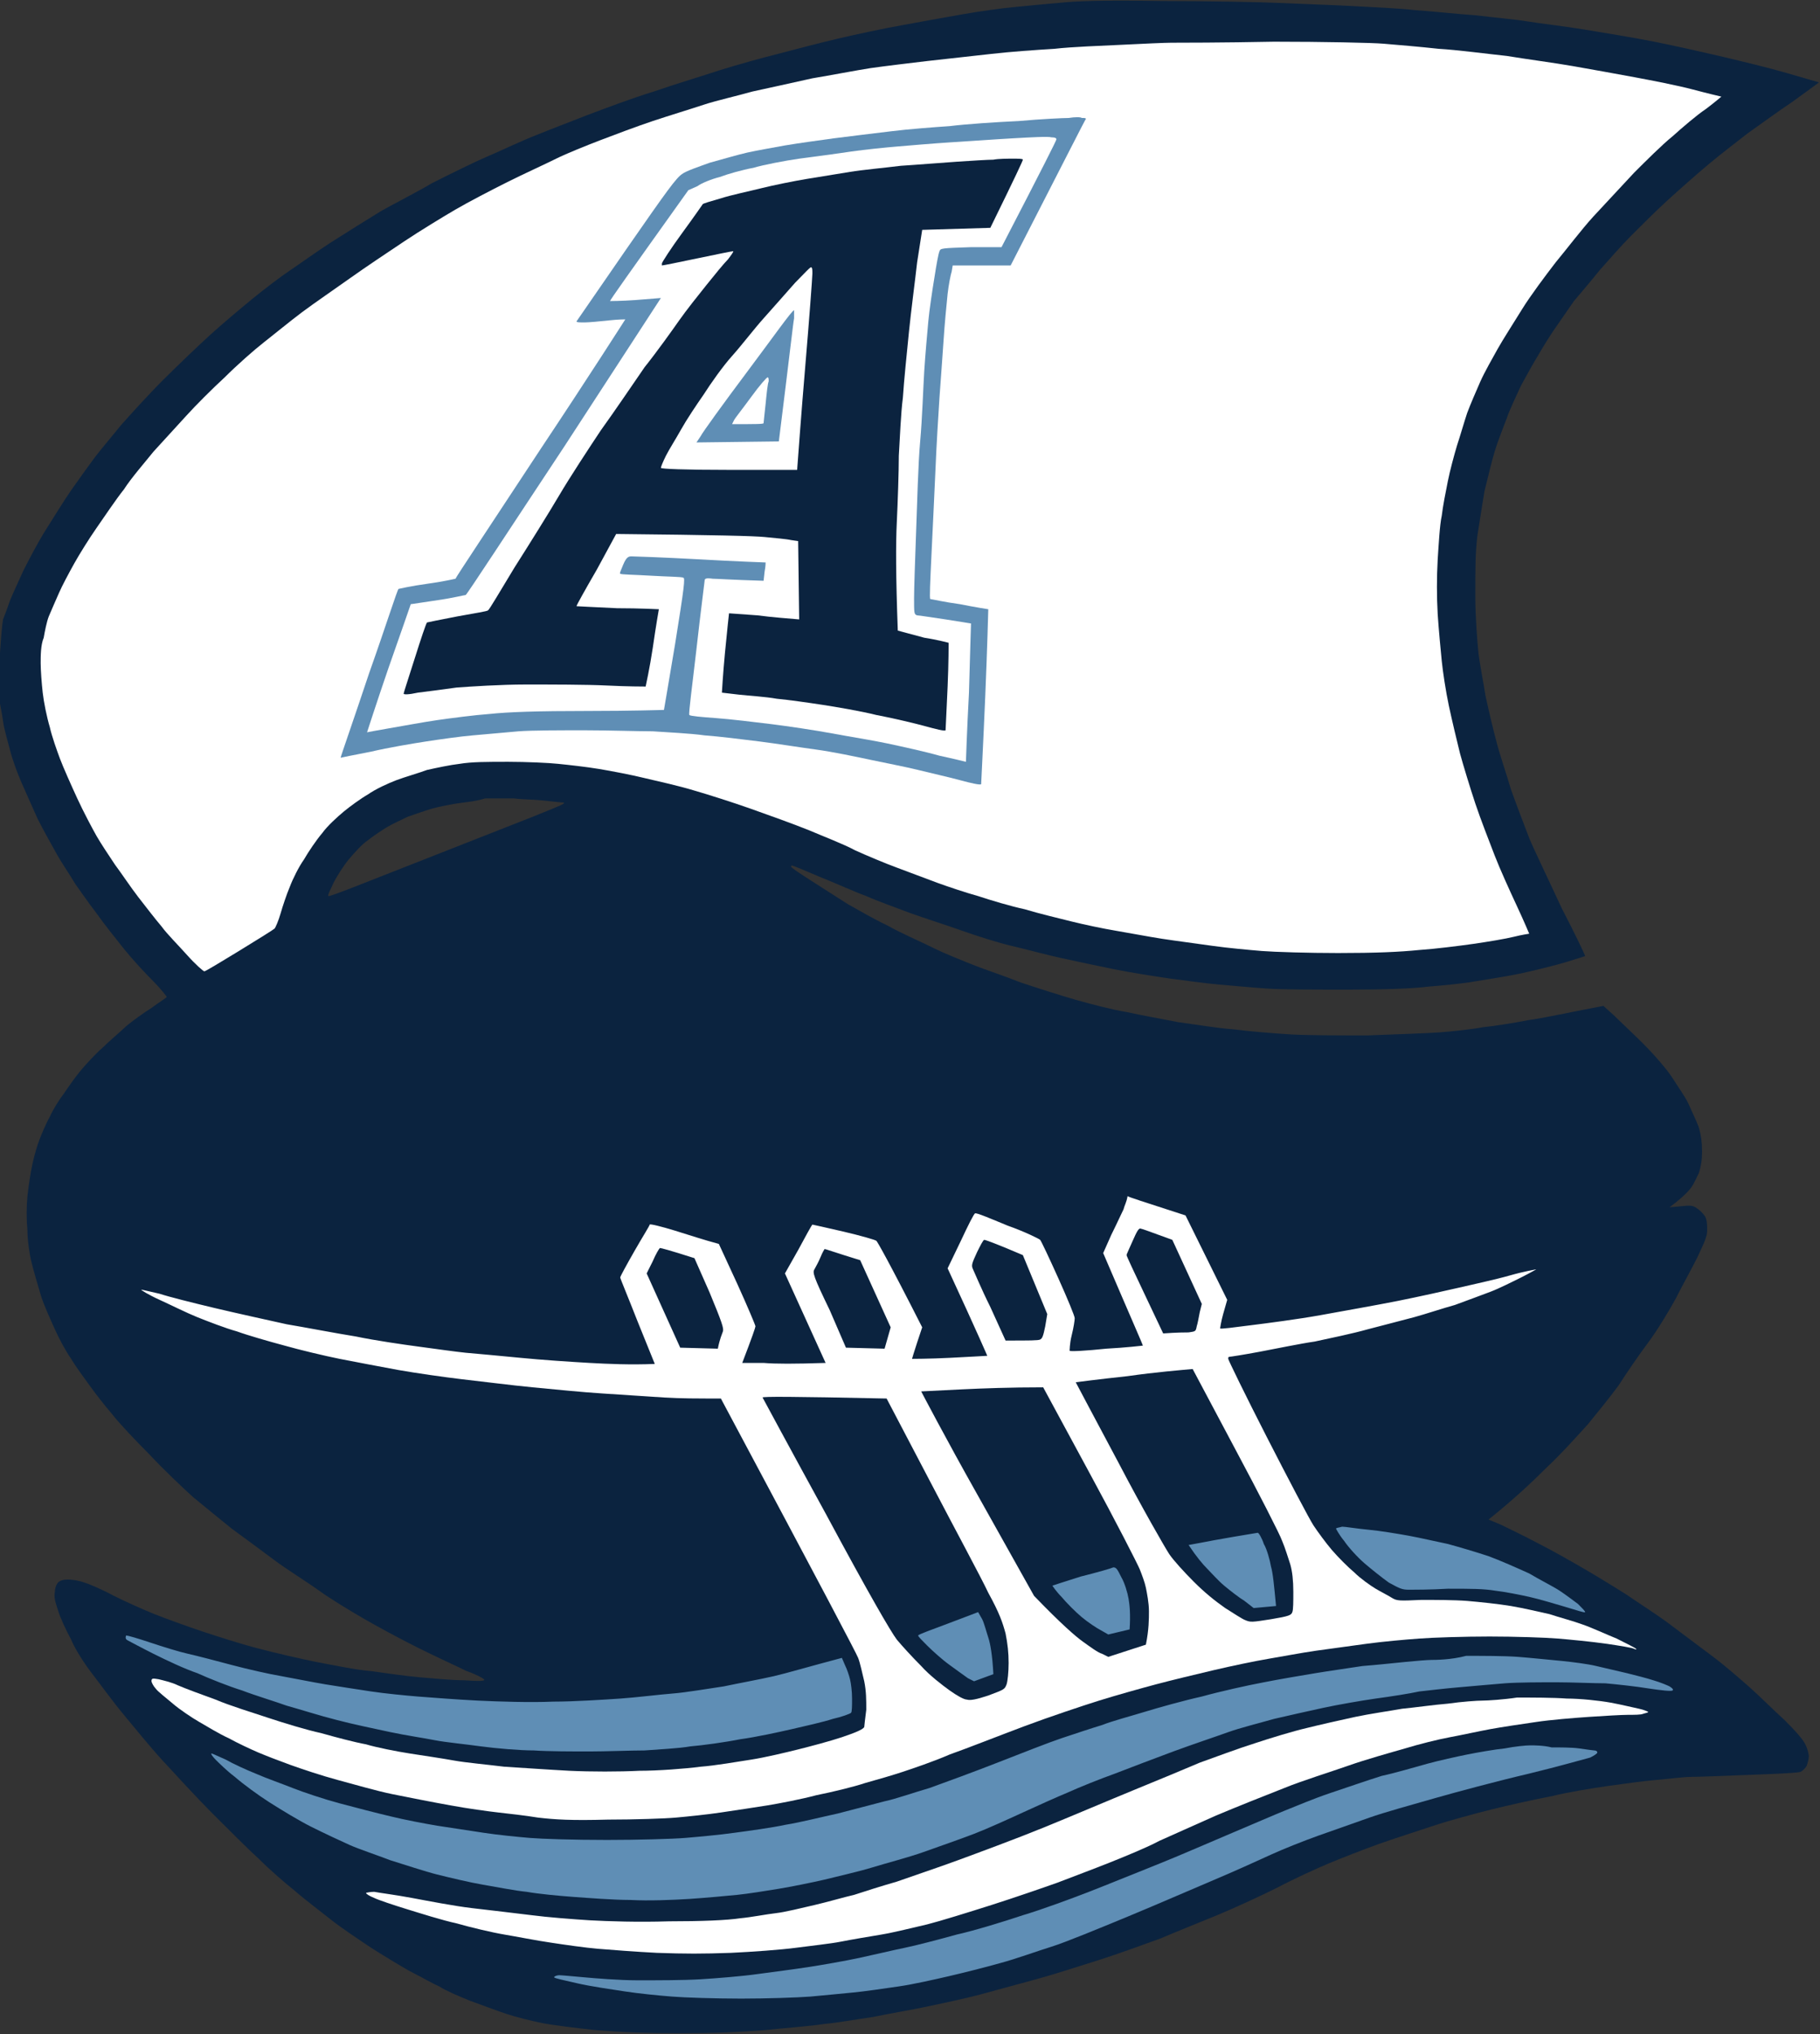 <?xml version="1.0" encoding="utf-8"?>
<svg xmlns="http://www.w3.org/2000/svg" xmlns:xlink="http://www.w3.org/1999/xlink" version="1.1" id="Layer_1" x="0px" y="0px" viewBox="0 0 179 200" style="enable-background:new 0 0 179 200;">
<rect x="0" y="0" width="179" height="200" fill="#333333" stroke="none"/>
<style type="text/css">
	.st0{fill-rule:evenodd;clip-rule:evenodd;fill:#0B233F;}
	.st1{fill:#FFFFFF;}
	.st2{fill:#5F8EB5;}
	.st3{fill:#0B233F;}
</style>
<g>
	<path class="st0" d="M114.3,0.1c4.4,0,9.7,0.1,11.8,0.2c2.1,0.1,5.3,0.2,7,0.3c1.7,0.1,4.4,0.2,6.1,0.4c1.6,0.1,4.3,0.4,5.9,0.5&#xA;		c1.6,0.2,3.9,0.4,5.1,0.6s3.8,0.5,5.6,0.8c1.8,0.3,4.9,0.8,6.9,1.2s5.1,1.1,6.8,1.5s4.6,1.1,6.3,1.6c1.7,0.5,3.1,0.9,3.1,0.9&#xA;		c0,0-1.2,0.9-2.6,1.9c-1.5,1-3.4,2.4-4.4,3.1c-0.9,0.7-2.6,2-3.8,3c-1.2,1-3,2.6-4.1,3.6c-1.1,1-2.7,2.6-3.6,3.5&#xA;		c-0.9,0.9-2.3,2.5-3.1,3.4c-0.8,1-1.9,2.3-2.5,3c-0.5,0.7-1.3,1.9-1.8,2.6c-0.5,0.7-1.3,2-1.7,2.7c-0.5,0.8-1.2,2.1-1.7,3&#xA;		c-0.4,0.9-1.1,2.3-1.4,3.2c-0.3,0.8-0.9,2.3-1.2,3.3c-0.3,1-0.7,2.7-1,3.9c-0.2,1.2-0.5,3.1-0.7,4.4c-0.2,1.7-0.2,3.1-0.2,5.9&#xA;		c0,2.1,0.2,4.5,0.3,5.5c0.1,1,0.5,3,0.7,4.3c0.3,1.4,0.8,3.5,1.1,4.6c0.3,1.2,1,3.2,1.4,4.6c0.5,1.4,1.3,3.5,1.8,4.8&#xA;		c0.5,1.2,2,4.3,3.2,6.9c1.3,2.5,2.3,4.6,2.3,4.7c0,0-0.9,0.3-1.9,0.6c-1,0.3-3,0.8-4.4,1.1c-1.4,0.3-3.4,0.6-4.6,0.8&#xA;		c-1.1,0.2-3.2,0.4-4.5,0.5c-1.5,0.2-4.5,0.3-7.8,0.3c-3.3,0-6.4,0-8-0.1c-1.5-0.1-3.6-0.3-4.8-0.4c-1.2-0.1-3.4-0.4-4.9-0.6&#xA;		c-1.4-0.2-3.9-0.6-5.4-0.9c-1.5-0.3-3.8-0.8-5.2-1.1c-1.4-0.3-3.6-0.9-4.9-1.2s-3.5-1-4.9-1.5s-3.6-1.2-5-1.7&#xA;		c-1.3-0.5-3.3-1.2-4.4-1.7c-1.1-0.4-3.1-1.3-4.6-1.9c-1.4-0.6-2.6-1.1-2.7-1.1c-0.1,0-0.1,0.1-0.1,0.1c0,0.1,0.9,0.7,2,1.4&#xA;		c1.1,0.7,2.8,1.8,3.6,2.3c0.9,0.5,2.6,1.5,3.9,2.1c1.2,0.7,3.3,1.6,4.5,2.2s3,1.3,4,1.7c1,0.4,3.1,1.1,4.6,1.7&#xA;		c1.5,0.5,4,1.3,5.4,1.7c1.4,0.4,3.7,1,5,1.2c1.3,0.3,3.6,0.7,5.1,1c1.5,0.2,3.9,0.6,5.4,0.7c1.5,0.2,4,0.4,5.6,0.5&#xA;		c1.8,0.1,4.7,0.1,7.6,0.1c2.5-0.1,5.7-0.2,7.1-0.3c1.3-0.1,3.2-0.3,4.2-0.5c1-0.1,3-0.4,4.5-0.7c1.5-0.2,3.7-0.7,7.4-1.4l1,0.9&#xA;		c0.5,0.5,1.9,1.8,2.9,2.8c1.1,1.1,2.4,2.6,2.9,3.4c0.5,0.8,1.3,1.9,1.6,2.6c0.3,0.7,0.8,1.7,1,2.3c0.2,0.7,0.3,1.4,0.3,2.3&#xA;		c0,0.9-0.1,1.4-0.3,2.1c-0.2,0.4-0.5,1.1-0.8,1.5c-0.3,0.4-0.9,1-2.1,1.9l1.1-0.1c0.9-0.1,1.2-0.1,1.6,0.2c0.3,0.2,0.6,0.5,0.8,0.8&#xA;		c0.2,0.4,0.2,0.8,0.2,1.4c0,0.6-0.3,1.2-1,2.7c-0.5,1-1.5,2.8-2.1,4c-0.6,1.1-1.8,3.1-2.7,4.3s-2.2,3.1-2.9,4.2&#xA;		c-0.8,1.1-2.1,2.7-3,3.8c-0.9,1-2.7,3-4.1,4.3c-1.4,1.4-3.2,3.1-5.7,5.1l1.2,0.5c0.6,0.3,2.3,1.1,3.6,1.8c1.4,0.7,3.5,1.9,4.7,2.6&#xA;		c1.2,0.7,3,1.8,4.1,2.5c1,0.7,2.9,1.9,4.1,2.8c1.2,0.9,3.2,2.4,4.4,3.3s2.8,2.3,3.7,3.1c0.9,0.8,2.3,2.2,3.3,3.1&#xA;		c1.2,1.2,1.9,2,2.1,2.5c0.2,0.4,0.3,0.9,0.3,1.1s-0.1,0.6-0.2,0.9c-0.1,0.2-0.4,0.5-0.6,0.6c-0.2,0.1-2.2,0.2-5,0.3&#xA;		c-2.5,0.1-5.1,0.2-5.8,0.2c-0.7,0-2.2,0.2-3.4,0.3c-1.2,0.1-3.4,0.4-4.8,0.6c-1.4,0.2-3.9,0.6-5.5,1c-1.6,0.3-4.3,0.9-5.9,1.3&#xA;		c-1.6,0.4-4.2,1.1-5.7,1.6c-1.5,0.5-4,1.3-5.4,1.8c-1.4,0.5-3.7,1.4-4.9,1.9c-1.2,0.5-3.6,1.6-5.1,2.4c-1.6,0.8-4.2,2-5.9,2.7&#xA;		c-1.7,0.7-4.2,1.7-5.6,2.3c-1.4,0.5-4.1,1.5-6,2.1c-1.9,0.6-4.7,1.5-6.2,1.9c-1.5,0.4-4,1.1-5.5,1.5c-1.5,0.4-3.9,0.9-5.3,1.2&#xA;		c-1.4,0.3-3.8,0.7-5.2,1c-1.4,0.2-3.7,0.6-4.9,0.7c-1.2,0.2-3.9,0.4-5.8,0.6c-2.6,0.2-4.8,0.3-8.3,0.3c-3.6,0-5.7-0.1-8.3-0.3&#xA;		c-1.9-0.2-4.3-0.5-5.3-0.7c-1-0.2-2.6-0.6-3.5-0.9s-2.5-0.9-3.6-1.3c-1-0.4-2.4-1-3-1.4c-0.7-0.3-1.9-1-2.9-1.5&#xA;		c-0.9-0.5-2.7-1.6-3.8-2.3c-1.2-0.8-3-2-4-2.8c-1-0.8-2.6-2-3.5-2.8c-0.9-0.7-2.5-2.1-3.5-3.1c-1.1-1-3.1-3-4.6-4.5&#xA;		c-1.5-1.5-3.7-3.9-4.9-5.2c-1.2-1.3-2.9-3.4-3.9-4.6c-1-1.2-2.3-3-3-3.9c-0.7-0.9-1.7-2.4-2.1-3.4c-0.5-0.9-1.1-2.2-1.3-2.9&#xA;		c-0.3-0.9-0.4-1.3-0.3-1.8c0-0.4,0.2-0.8,0.3-0.9c0.2-0.2,0.5-0.3,1-0.3c0.4,0,1.1,0.1,1.6,0.3c0.4,0.1,1.8,0.7,2.9,1.3&#xA;		c1.2,0.6,3,1.4,4,1.8s3.2,1.2,4.7,1.7c1.5,0.5,4,1.3,5.6,1.7c1.5,0.4,4.1,1,5.6,1.3c1.6,0.3,4,0.8,5.4,0.9c1.4,0.2,3.5,0.5,4.7,0.6&#xA;		c1.2,0.1,3.2,0.3,4.4,0.3c1.5,0.1,2.2,0.1,2-0.1c-0.1-0.1-0.8-0.5-1.7-0.8c-0.8-0.4-3-1.4-4.8-2.3c-1.8-0.9-4.2-2.2-5.4-2.9&#xA;		s-3.2-1.9-4.3-2.7s-3.2-2.1-4.4-3c-1.2-0.9-3.1-2.3-4.2-3.1c-1-0.8-2.7-2.2-3.8-3.1c-1-0.9-3-2.8-4.3-4.2c-1.4-1.4-3.1-3.2-3.7-4&#xA;		c-0.7-0.8-1.7-2.1-2.2-2.8c-0.5-0.7-1.4-1.9-1.8-2.6c-0.5-0.7-1.2-2-1.6-2.9c-0.4-0.9-1.1-2.4-1.4-3.4c-0.3-1-0.7-2.4-0.9-3.2&#xA;		c-0.2-0.8-0.4-2.2-0.4-3.1c-0.1-1.1-0.1-2.3,0-3.4c0.1-0.9,0.3-2.3,0.5-3.2s0.5-1.9,0.7-2.4c0.2-0.5,0.6-1.5,1-2.2&#xA;		c0.3-0.7,1-1.8,1.4-2.3c0.4-0.6,1.1-1.6,1.6-2.2c0.5-0.6,1.5-1.7,2.2-2.3c0.7-0.7,1.8-1.6,2.3-2.1c0.6-0.5,1.7-1.3,2.5-1.8&#xA;		c0.8-0.6,1.5-1,1.5-1.1c0,0-0.5-0.7-1.3-1.5c-0.8-0.8-2.1-2.2-2.9-3.2c-0.8-1-2-2.5-2.7-3.5c-0.7-0.9-1.6-2.2-2.1-2.9&#xA;		c-0.4-0.7-1.3-2-1.8-2.9c-0.5-0.9-1.4-2.5-1.9-3.5c-0.5-1.1-1.2-2.7-1.6-3.6c-0.4-0.9-0.9-2.3-1.1-3.1c-0.2-0.8-0.6-2.1-0.7-2.9&#xA;		s-0.4-2.1-0.5-2.9C0,67.2,0,65.7,0,64.2c0.1-1.5,0.2-2.8,0.3-3.3C0.5,60.4,0.8,59.6,1,59c0.2-0.5,0.8-1.8,1.3-2.9&#xA;		c0.5-1,1.5-2.9,2.2-4C5.2,51,6.3,49.2,7,48.2c0.7-1,1.7-2.4,2.3-3.2c0.6-0.8,1.8-2.2,2.6-3.2c0.8-0.9,2.6-2.9,4.1-4.4&#xA;		c1.5-1.5,3.6-3.5,4.7-4.5c1.1-1,3-2.6,4.1-3.5c1.1-0.9,2.8-2.2,3.7-2.8c0.9-0.6,2.7-1.9,4.1-2.8c1.4-0.9,3.5-2.2,4.8-3&#xA;		c1.2-0.7,3.6-1.9,5.1-2.8c1.6-0.8,4-2,5.4-2.6c1.4-0.6,3.5-1.6,4.8-2.1c1.2-0.5,3.6-1.4,5.1-2c1.6-0.6,4.5-1.7,6.5-2.3&#xA;		c2-0.7,5-1.6,6.5-2.1c1.6-0.5,4.1-1.2,5.7-1.6c1.5-0.4,4.2-1.1,5.9-1.5c1.7-0.4,4.5-1,6.2-1.3c1.6-0.3,4.4-0.8,6.1-1.1&#xA;		s3.9-0.6,5-0.7c1.1-0.1,3-0.3,4.3-0.4C105.7,0.1,108.5,0,114.3,0.1z M44.9,79c-0.6,0.1-1.7,0.3-2.4,0.5c-0.7,0.2-1.8,0.6-2.4,0.8&#xA;		c-0.6,0.3-1.5,0.7-2,1c-0.5,0.3-1.4,0.9-1.9,1.3c-0.6,0.4-1.4,1.3-1.9,1.9c-0.5,0.6-1.2,1.7-1.5,2.3c-0.3,0.7-0.6,1.2-0.5,1.3&#xA;		s3.8-1.4,8.4-3.2s9.9-3.9,11.7-4.6c2.7-1.1,3.3-1.3,3-1.4c-0.2,0-1.1-0.1-2-0.2c-0.9-0.1-2.2-0.1-2.8-0.2c-0.7,0-1.9,0-2.9,0&#xA;		C46.8,78.8,45.5,78.9,44.9,79z"/>
	<path class="st1" d="M115.2,4.2c-0.6,0-2.8,0.1-4.8,0.2c-2,0.1-5,0.2-6.7,0.4c-1.7,0.1-4.5,0.3-6.2,0.5c-1.7,0.2-4.6,0.5-6.3,0.7&#xA;		c-1.7,0.2-4.2,0.5-5.6,0.7c-1.3,0.2-3.9,0.7-5.7,1c-1.8,0.4-4.5,1-5.9,1.3c-1.4,0.4-3.6,0.9-4.8,1.3c-1.2,0.4-3.5,1.1-5,1.6&#xA;		c-1.5,0.5-3.9,1.4-5.2,1.9c-1.3,0.5-3.3,1.3-4.3,1.8c-1,0.5-3.2,1.5-4.8,2.3c-1.6,0.8-3.9,2-5.1,2.7c-1.2,0.7-3.5,2.1-5,3.1&#xA;		c-1.5,1-3.9,2.6-5.3,3.6c-1.4,1-3.6,2.5-4.8,3.4c-1.2,0.9-2.9,2.3-3.8,3c-0.9,0.7-2.6,2.2-3.8,3.4c-1.2,1.1-2.9,2.8-3.8,3.8&#xA;		c-0.9,1-2.3,2.5-3.2,3.5c-0.8,1-2.2,2.6-2.9,3.7c-0.8,1-2,2.8-2.7,3.8c-0.7,1-1.7,2.6-2.2,3.5c-0.5,0.9-1.2,2.2-1.5,2.9&#xA;		c-0.3,0.7-0.8,1.8-1,2.3c-0.2,0.5-0.4,1.5-0.5,2.1C4,63.4,4,64.5,4,65.2c0,0.7,0.1,2,0.2,2.9c0.1,0.9,0.4,2.4,0.7,3.4&#xA;		c0.2,0.9,0.7,2.3,1,3.1c0.3,0.8,1.1,2.6,1.7,3.9c0.6,1.3,1.5,3,1.9,3.7c0.4,0.7,1.2,1.9,1.8,2.8c0.6,0.8,1.6,2.3,2.3,3.2&#xA;		c0.7,0.9,1.7,2.2,2.3,2.9c0.5,0.7,1.7,1.9,2.5,2.8c0.8,0.9,1.6,1.6,1.7,1.6s1.6-0.9,3.4-2c1.8-1.1,3.4-2.1,3.5-2.2&#xA;		c0.1-0.1,0.4-0.8,0.6-1.5c0.2-0.7,0.6-1.9,0.9-2.6c0.3-0.8,0.9-2,1.4-2.7c0.4-0.7,1.2-1.9,1.8-2.6c0.5-0.7,1.5-1.6,2.1-2.1&#xA;		c0.6-0.5,1.7-1.3,2.4-1.7c0.7-0.5,2-1.1,2.8-1.4c0.8-0.3,2.2-0.7,3-1c0.9-0.2,2.3-0.5,3.2-0.6c1.2-0.2,2.7-0.2,4.8-0.2&#xA;		c1.7,0,4,0.1,4.9,0.2c1,0.1,2.8,0.3,4,0.5c1.2,0.2,3.3,0.6,4.5,0.9c1.3,0.3,3.5,0.8,4.8,1.2c1.4,0.4,3.9,1.2,5.6,1.8&#xA;		c1.7,0.6,4.2,1.5,5.7,2.1c1.4,0.6,3.5,1.4,4.6,2c1.1,0.5,3,1.3,4.1,1.7s2.9,1.1,4,1.5s2.9,1,4,1.3c1.2,0.4,3.2,1,4.6,1.3&#xA;		c1.3,0.4,3.4,0.9,4.6,1.2c1.2,0.3,3.1,0.7,4.3,0.9c1.2,0.2,3.3,0.6,4.6,0.8c1.3,0.2,3.6,0.5,5,0.7c1.4,0.2,3.6,0.4,4.8,0.5&#xA;		c1.3,0.1,4.6,0.2,7.5,0.2c3.7,0,6-0.1,8-0.3c1.5-0.1,3.9-0.4,5.3-0.6c1.4-0.2,3.2-0.5,4-0.7c0.8-0.2,1.5-0.3,1.5-0.3&#xA;		c0,0-0.5-1.2-1.2-2.7c-0.7-1.5-1.7-3.7-2.2-5c-0.5-1.3-1.4-3.6-1.9-5.1c-0.5-1.5-1.2-3.8-1.5-4.9c-0.3-1.2-0.8-3.3-1.1-4.7&#xA;		c-0.3-1.4-0.6-3.4-0.7-4.4c-0.1-1-0.3-3.1-0.4-4.6c-0.1-1.8-0.1-3.6,0-5.4c0.1-1.5,0.2-3.4,0.4-4.3c0.1-0.9,0.4-2.4,0.6-3.4&#xA;		c0.2-1,0.6-2.5,0.9-3.5c0.3-0.9,0.7-2.3,1-3.2c0.3-0.8,0.9-2.2,1.3-3.1s1.2-2.3,1.7-3.2c0.5-0.9,1.6-2.6,2.4-3.9&#xA;		c0.8-1.3,2.3-3.3,3.3-4.6c1-1.2,2.6-3.3,3.7-4.5c1.1-1.2,2.9-3.1,4-4.3c1.1-1.1,2.8-2.8,3.8-3.6c1-0.9,2.4-2.1,3.3-2.7&#xA;		c0.8-0.6,1.5-1.2,1.5-1.2c0,0-1.3-0.3-2.8-0.7c-1.5-0.4-4.1-0.9-5.7-1.2c-1.6-0.3-4.4-0.8-6.1-1.1c-1.7-0.3-4.7-0.7-6.5-1&#xA;		c-1.9-0.2-4.9-0.6-6.7-0.7c-1.8-0.2-4.2-0.4-5.4-0.5c-1.1-0.1-6-0.2-10.8-0.2C120.3,4.2,115.8,4.2,115.2,4.2z"/>
	<path class="st2" d="M105.1,11.6c-0.5,0-2.7,0.1-4.9,0.3c-2.2,0.1-5.2,0.3-6.8,0.5c-1.5,0.1-4.1,0.3-5.7,0.5&#xA;		c-1.6,0.2-4.2,0.5-5.7,0.7c-1.5,0.2-3.6,0.5-4.8,0.7c-1.1,0.2-2.8,0.5-3.7,0.7c-0.9,0.2-2.6,0.7-3.7,1c-1.1,0.4-2.3,0.8-2.7,1.1&#xA;		c-0.6,0.4-1.4,1.5-5.5,7.4c-2.7,3.9-4.9,7.1-4.9,7.1c0,0.1,0.3,0.1,0.8,0.1c0.4,0,1.5-0.1,2.4-0.2c0.9-0.1,1.6-0.1,1.6-0.1&#xA;		c0,0-3.7,5.8-8.3,12.7c-4.6,7-8.4,12.7-8.4,12.8c0,0-1.3,0.3-2.8,0.5c-1.5,0.2-2.8,0.5-2.8,0.5c-0.1,0-1.3,3.8-2.9,8.3&#xA;		c-1.5,4.5-2.8,8.2-2.8,8.3c0,0,1.4-0.3,3-0.6c1.7-0.4,4.1-0.8,5.4-1c1.3-0.2,3.4-0.5,4.6-0.6c1.2-0.1,3.3-0.3,4.5-0.4&#xA;		c1.3-0.1,4.2-0.1,6.5-0.1s5.3,0.1,6.7,0.1c1.4,0.1,3.7,0.2,5.1,0.4c1.4,0.1,3.8,0.4,5.4,0.6c1.6,0.2,4.1,0.6,5.6,0.8s3.9,0.7,5.3,1&#xA;		c1.4,0.3,3.5,0.7,4.7,1c1.2,0.3,3,0.7,4.1,1c1.1,0.3,2,0.5,2.1,0.4c0-0.1,0.2-3.9,0.4-8.6c0.2-4.7,0.3-8.6,0.3-8.6&#xA;		c0,0-1.3-0.2-2.8-0.5c-1.5-0.2-2.8-0.5-2.9-0.5s0-1.9,0.1-4.1c0.1-2.2,0.3-6.1,0.4-8.5c0.1-2.5,0.3-5.7,0.4-7.2&#xA;		c0.1-1.5,0.3-4,0.4-5.6c0.1-1.6,0.3-3.6,0.4-4.6c0.1-0.9,0.3-1.9,0.4-2.2l0.1-0.6h5.7c5.7-11.1,7.3-14.3,7.4-14.4&#xA;		c0-0.1-0.1-0.1-0.4-0.1C106.3,11.5,105.7,11.5,105.1,11.6z"/>
	<path class="st1" d="M99.6,13.6c-1.8,0.1-4.5,0.3-6.2,0.4c-1.6,0.1-3.9,0.3-5.1,0.4s-3.2,0.3-4.6,0.5c-1.3,0.2-3.6,0.5-5.1,0.7&#xA;		c-1.4,0.2-3.5,0.6-4.5,0.9c-1.1,0.2-2.5,0.6-3.3,0.9c-0.8,0.2-1.8,0.6-2.2,0.9l-0.9,0.4c-6,8.4-7.7,10.8-7.7,10.9&#xA;		c0,0,1.1,0,2.5-0.1c1.3-0.1,2.5-0.2,2.5-0.2c0,0-4.3,6.6-9.5,14.6c-5.3,8-9.6,14.6-9.7,14.6c-0.1,0-1.3,0.3-2.7,0.5&#xA;		c-1.4,0.2-2.6,0.4-2.7,0.4c0,0-1,2.9-2.2,6.3c-1.2,3.5-2.1,6.3-2.1,6.3c0,0,1-0.2,2.2-0.4c1.2-0.2,3.3-0.6,4.7-0.8&#xA;		c1.4-0.2,3.7-0.5,5.1-0.6c1.9-0.2,4.6-0.3,9.9-0.3c4,0,7.3-0.1,7.3-0.1c0,0,0.5-2.9,1.1-6.5c0.9-5.6,1-6.5,0.8-6.5&#xA;		c-0.1-0.1-1.6-0.1-3.2-0.2c-1.6-0.1-3-0.1-3-0.2c-0.1,0,0.1-0.4,0.3-0.9c0.3-0.7,0.5-0.8,0.8-0.8c0.2,0,3.2,0.1,6.8,0.3&#xA;		c3.5,0.2,6.4,0.3,6.4,0.3c0,0,0,0.4-0.1,0.9l-0.1,0.9c-3.3-0.1-4.6-0.2-5-0.2c-0.7-0.1-0.8,0-0.8,0.2c0,0.1-0.4,3.1-0.8,6.7&#xA;		c-0.4,3.5-0.8,6.4-0.7,6.5s1.2,0.2,2.6,0.3c1.4,0.1,3.9,0.4,5.5,0.6c1.6,0.2,4.3,0.6,5.9,0.9c1.6,0.3,4.1,0.7,5.5,1&#xA;		c1.4,0.3,3.7,0.8,5.1,1.2c1.4,0.3,2.6,0.6,2.6,0.6c0,0,0.1-3.1,0.3-6.8c0.1-3.7,0.2-6.8,0.2-6.8c0,0-1.2-0.2-2.5-0.4&#xA;		c-1.4-0.2-2.6-0.4-2.8-0.4c-0.3-0.1-0.3-0.2-0.3-1.7c0-0.9,0.1-3.8,0.2-6.5c0.1-2.7,0.2-6.7,0.4-8.9s0.3-5.3,0.4-6.9&#xA;		c0.1-1.6,0.3-3.8,0.4-4.9c0.1-1.1,0.4-3.1,0.6-4.3c0.2-1.3,0.4-2.4,0.5-2.6c0.1-0.3,0.2-0.3,3.1-0.4l3,0c4.2-8.1,5.4-10.5,5.4-10.6&#xA;		c0-0.1-0.1-0.2-0.5-0.2C103.1,13.4,101.4,13.5,99.6,13.6z"/>
	<path class="st3" d="M97.7,15.7c-0.5,0-2.1,0.1-3.6,0.2c-1.5,0.1-3.9,0.3-5.5,0.4c-1.6,0.2-3.8,0.4-5,0.6c-1.2,0.2-3.1,0.5-4.3,0.7&#xA;		c-1.2,0.2-3.2,0.6-4.4,0.9c-1.2,0.3-3.1,0.7-4,1c-1,0.3-1.8,0.5-1.8,0.6c0,0-0.9,1.3-2,2.8c-1.1,1.5-2,2.9-2,3c0,0.1,0,0.2,0,0.2&#xA;		c0.1,0,1.6-0.3,3.5-0.7c1.9-0.4,3.4-0.7,3.5-0.7c0.1,0-0.2,0.4-0.5,0.8c-0.4,0.4-1.3,1.5-2.1,2.5s-2,2.5-2.7,3.5&#xA;		c-0.7,1-2.2,3.1-3.4,4.6c-1.1,1.6-3,4.4-4.3,6.2c-1.2,1.8-3.1,4.7-4.1,6.4c-1,1.7-3,4.9-4.4,7.1c-1.4,2.3-2.5,4.2-2.6,4.2&#xA;		c0,0.1-1.4,0.3-3,0.6c-1.6,0.3-3,0.6-3,0.6c-0.1,0.1-0.6,1.6-1.2,3.5c-0.6,1.9-1.1,3.4-1.1,3.5c0,0.1,0.5,0.1,1.4-0.1&#xA;		c0.8-0.1,2.4-0.3,3.8-0.5c1.3-0.1,4.4-0.3,6.8-0.3c2.4,0,6,0,8,0.1c2,0.1,3.7,0.1,3.8,0.1c0,0,0.4-1.8,0.7-3.8&#xA;		c0.3-2.1,0.6-3.8,0.6-3.8c0,0-1.9-0.1-4.1-0.1c-2.2-0.1-4.1-0.2-4-0.2c0-0.1,0.9-1.7,2-3.6l1.9-3.5c9.9,0.1,13.6,0.2,14.6,0.3&#xA;		c1,0.1,2.2,0.2,2.6,0.3l0.7,0.1l0.1,7.7c-1.1-0.1-2.6-0.2-4.1-0.4c-1.5-0.1-2.7-0.2-2.8-0.2c0,0-0.2,1.8-0.4,3.9&#xA;		c-0.2,2.1-0.3,3.9-0.3,3.9c0,0,0.8,0.1,1.7,0.2c0.9,0.1,2.6,0.2,3.7,0.4c1.1,0.1,3.2,0.4,4.5,0.6c1.3,0.2,3.7,0.6,5.3,1&#xA;		c1.6,0.3,3.7,0.8,4.8,1.1s1.9,0.5,2,0.4c0-0.1,0.1-2,0.2-4.3c0.1-2.3,0.1-4.3,0.1-4.3c0,0-1.1-0.3-2.4-0.5L88.3,62&#xA;		c-0.2-5.4-0.2-8.6-0.1-10.6c0.1-2.1,0.2-5,0.2-6.6c0.1-1.6,0.2-4.2,0.4-5.7c0.1-1.6,0.4-4.5,0.6-6.5c0.2-2,0.6-5,0.8-6.8l0.5-3.2&#xA;		l6.7-0.2c2.5-5.1,3.2-6.6,3.2-6.7c0-0.1-0.4-0.1-1-0.1C99.1,15.6,98.2,15.6,97.7,15.7z"/>
	<path class="st1" d="M78.2,27.8c-0.8,0.9-2.2,2.5-3.1,3.5c-0.9,1-2.2,2.7-3.1,3.7s-2.1,2.7-2.8,3.8c-0.7,1-1.7,2.5-2.2,3.4&#xA;		c-0.5,0.9-1.2,2-1.5,2.6c-0.3,0.6-0.5,1.1-0.5,1.2c0,0.1,2.3,0.2,6.7,0.2h6.7c0.1-1.3,0.4-5.5,0.8-10.2c0.4-4.7,0.7-8.8,0.7-9.1&#xA;		c0-0.3,0-0.6-0.1-0.6C79.8,26.1,79.1,26.9,78.2,27.8z"/>
	<path class="st2" d="M73.6,36.4c-2.4,3.2-4.5,6.1-4.7,6.5l-0.4,0.6l8.1-0.1c1.1-8.8,1.4-11.6,1.5-12.1c0-0.4,0-0.8,0-0.8&#xA;		C77.9,30.5,76,33.2,73.6,36.4z"/>
	<path class="st1" d="M73.9,39c-0.8,1.1-1.6,2.1-1.7,2.3l-0.2,0.4c2.4,0,3.1,0,3.1-0.1s0.1-0.9,0.2-1.9c0.1-1,0.2-2,0.3-2.2&#xA;		c0-0.2,0-0.4-0.1-0.4S74.7,37.9,73.9,39z M110.5,118.9c-0.2,0.4-0.7,1.5-1.2,2.5l-0.8,1.8c3,7,3.9,9,3.9,9.1c0,0-1.7,0.2-3.6,0.3&#xA;		c-1.9,0.2-3.6,0.3-3.6,0.2c0,0,0-0.7,0.2-1.5c0.2-0.8,0.3-1.5,0.3-1.7c0-0.2-0.7-1.9-1.6-3.9c-0.9-2-1.7-3.7-1.8-3.8&#xA;		c-0.1-0.1-1.5-0.8-3.2-1.4c-1.7-0.7-3.1-1.3-3.2-1.2c-0.1,0-0.7,1.2-1.4,2.7l-1.3,2.7c3.1,6.7,3.9,8.6,3.9,8.6c0,0-1.7,0.1-3.7,0.2&#xA;		c-2,0.1-3.7,0.1-3.7,0.1c0,0,0.2-0.7,0.5-1.6l0.5-1.5c-3.3-6.5-4.4-8.4-4.5-8.5c-0.1-0.1-1.5-0.5-3.2-0.9c-1.7-0.4-3.1-0.7-3.1-0.7&#xA;		c-0.1,0.1-0.7,1.2-1.4,2.5l-1.3,2.3l4,8.8c-3.1,0.1-4.9,0.1-6.1,0l-2.1,0c1-2.6,1.3-3.5,1.3-3.6c0-0.1-0.8-2-1.8-4.2l-1.8-3.9&#xA;		c-1.5-0.4-3-0.9-4.3-1.3c-1.3-0.4-2.5-0.7-2.5-0.6c0,0.1-0.7,1.2-1.5,2.6c-0.8,1.4-1.4,2.5-1.4,2.6c0,0.1,0.8,2,1.7,4.3l1.7,4.2&#xA;		c-2.4,0.1-4.6,0-6.4-0.1c-1.8-0.1-4.8-0.3-6.8-0.5s-4.3-0.4-5.4-0.5c-1-0.1-3.1-0.4-4.6-0.6c-1.5-0.2-4.3-0.6-6.2-1&#xA;		c-1.9-0.3-5-0.9-6.8-1.2c-1.8-0.4-5-1.1-7.1-1.6c-2.1-0.5-4.5-1.1-5.4-1.4c-0.9-0.2-1.7-0.4-1.8-0.4c-0.1,0,0.7,0.5,1.8,1&#xA;		c1.1,0.5,2.7,1.3,3.7,1.7c1,0.4,2.8,1.1,3.9,1.4c1.1,0.4,3.2,1,4.7,1.4c1.4,0.4,3.9,1,5.4,1.3c1.5,0.3,4.2,0.8,5.8,1.1&#xA;		c1.7,0.3,4.5,0.7,6.2,0.9c1.8,0.2,4.9,0.6,7,0.8c2.1,0.2,5.1,0.5,6.8,0.6c1.7,0.1,4.4,0.3,6.1,0.4c1.7,0.1,3.6,0.1,4.3,0.1h1.3&#xA;		c10.2,19.1,13.3,25,13.5,25.5c0.2,0.5,0.4,1.5,0.6,2.3c0.2,1,0.2,1.8,0.2,2.8c-0.1,0.8-0.2,1.6-0.2,1.7c-0.1,0.2-0.7,0.5-2.2,1&#xA;		c-1.2,0.4-3.1,0.9-4.3,1.2c-1.2,0.3-3.3,0.8-4.6,1c-1.3,0.2-3.6,0.6-5,0.7c-1.5,0.2-4.2,0.4-6,0.4c-2,0.1-4.8,0.1-6.9,0&#xA;		c-1.9-0.1-4.8-0.3-6.4-0.4c-1.6-0.2-3.8-0.4-4.9-0.6c-1.1-0.2-3.1-0.5-4.4-0.7c-1.3-0.2-3.3-0.6-4.3-0.9c-1.1-0.2-3-0.7-4.4-1.1&#xA;		c-1.4-0.3-3.7-1-5.2-1.5c-1.5-0.5-3.8-1.2-5.2-1.8c-1.4-0.5-3-1.1-3.7-1.4c-0.6-0.3-1.5-0.5-1.9-0.6c-0.6-0.1-0.7-0.1-0.7,0.2&#xA;		c0,0.1,0.2,0.5,0.4,0.7c0.2,0.3,1,0.9,1.7,1.5c0.7,0.6,1.9,1.4,2.6,1.8c0.7,0.4,2,1.2,2.9,1.6c0.9,0.5,2.2,1.1,2.9,1.4&#xA;		s2,0.8,3.1,1.2c1.1,0.4,3.2,1.1,4.7,1.5c1.5,0.4,3.9,1.1,5.4,1.4c1.5,0.3,4,0.8,5.7,1.1c1.6,0.3,3.8,0.6,4.7,0.7&#xA;		c0.9,0.1,2.7,0.3,3.9,0.5c1.7,0.2,3.3,0.3,6.9,0.2c2.6,0,5.6-0.1,6.7-0.2c1.1-0.1,3.1-0.3,4.4-0.5c1.3-0.2,3.4-0.5,4.6-0.7&#xA;		c1.2-0.2,3.3-0.6,4.8-1c1.5-0.3,3.6-0.8,4.8-1.2c1.1-0.3,2.8-0.8,3.7-1.1c0.9-0.3,3-1,4.6-1.7c1.7-0.6,5-1.9,7.4-2.8&#xA;		c2.4-0.9,5.7-2,7.3-2.5c1.6-0.5,4.1-1.2,5.6-1.6c1.5-0.4,4-1,5.7-1.4c1.7-0.4,4.1-0.9,5.3-1.1c1.2-0.2,3.3-0.6,4.7-0.8&#xA;		c1.4-0.2,3.7-0.5,5.1-0.7c1.5-0.2,3.7-0.4,5.1-0.5c1.3-0.1,4.4-0.2,6.9-0.2c2.5,0,5.5,0.1,6.7,0.2c1.2,0.1,3.3,0.3,4.7,0.5&#xA;		s2.6,0.4,2.8,0.5c0.2,0.1,0.3,0.1,0.2,0c-0.1-0.1-0.9-0.5-1.9-1c-1-0.4-2.5-1.1-3.4-1.4c-0.8-0.3-2.3-0.7-3.2-1&#xA;		c-0.9-0.2-2.6-0.6-3.8-0.8c-1.2-0.2-3.1-0.4-4.3-0.5c-1.3-0.1-3.2-0.1-4.5-0.1c-2.2,0.1-2.4,0.1-2.9-0.2c-0.3-0.2-1.1-0.6-1.6-0.9&#xA;		c-0.5-0.3-1.5-1-2.1-1.6c-0.6-0.5-1.6-1.5-2.2-2.2c-0.6-0.7-1.4-1.8-1.8-2.4c-0.4-0.6-2.5-4.6-4.6-8.7c-2.1-4.1-3.8-7.6-3.8-7.7&#xA;		s0-0.2,0.1-0.2c0.1,0,1.4-0.2,3-0.5c1.6-0.3,4-0.8,5.4-1c1.4-0.3,3.8-0.8,5.2-1.2c1.5-0.4,3.5-0.9,4.6-1.2c1.1-0.3,2.9-0.9,4-1.2&#xA;		c1.1-0.4,2.7-1,3.5-1.3c0.8-0.3,2.2-1,3-1.4c0.8-0.4,1.5-0.8,1.5-0.8s-1.2,0.2-2.6,0.6c-1.4,0.4-3.7,0.9-5,1.2&#xA;		c-1.3,0.3-4,0.9-6,1.3c-2,0.4-5.4,1-7.6,1.4c-2.2,0.4-5.3,0.8-6.9,1c-1.6,0.2-3,0.4-3,0.3c0,0,0.1-0.7,0.3-1.4l0.4-1.4l-4.1-8.3&#xA;		c-4.3-1.4-5.6-1.8-5.7-1.9C110.8,118.2,110.6,118.5,110.5,118.9z"/>
	<path class="st3" d="M111.4,122c-0.3,0.7-0.6,1.3-0.6,1.4s0.8,1.8,1.8,3.9l1.8,3.8c1.4-0.1,2.2-0.1,2.5-0.1&#xA;		c0.7-0.1,0.7-0.1,0.8-0.6c0.1-0.3,0.2-0.9,0.3-1.4l0.2-0.8l-2.9-6.3c-2.2-0.8-3-1.1-3.1-1.1C112,120.7,111.8,121.1,111.4,122z&#xA;		 M96.1,123.1c-0.5,1.1-0.6,1.3-0.4,1.7c0.1,0.2,0.8,1.9,1.7,3.7l1.5,3.3c2.4,0,3.2,0,3.4-0.1c0.2-0.1,0.3-0.3,0.5-1.3l0.2-1.2&#xA;		l-2.4-5.8c-2.8-1.2-3.7-1.5-3.8-1.5C96.7,121.9,96.4,122.5,96.1,123.1z M64.2,124l-0.6,1.2l3.3,7.3l3.7,0.1c0.2-1,0.4-1.4,0.5-1.7&#xA;		c0.1-0.3-0.1-0.9-1.3-3.8l-1.5-3.4c-2.5-0.8-3.3-1-3.4-1C64.8,122.8,64.5,123.3,64.2,124z M80.7,123.6c-0.2,0.5-0.5,1-0.6,1.2&#xA;		c-0.2,0.3-0.1,0.7,1.5,4l1.6,3.7l3.8,0.1l0.6-2.1l-3-6.6c-2.6-0.8-3.4-1.1-3.5-1.1C81.1,122.8,80.9,123.1,80.7,123.6z M110.9,135.3&#xA;		c-2.8,0.3-5.1,0.6-5.1,0.6c0,0,1.9,3.6,4.2,7.9c2.3,4.4,4.6,8.4,5,9c0.4,0.6,1.5,1.8,2.4,2.7c1.1,1.1,2.1,1.9,3.1,2.6&#xA;		c0.8,0.5,1.7,1.1,2,1.2c0.5,0.2,0.6,0.2,2.5-0.1c1.8-0.3,2-0.4,2.1-0.7c0.1-0.2,0.1-1.1,0.1-2c0-1.1-0.1-2-0.3-2.7&#xA;		c-0.2-0.6-0.5-1.6-0.8-2.3c-0.2-0.6-2.3-4.7-4.6-9l-4.2-7.9C116.2,134.7,113.7,134.9,110.9,135.3z M94.6,136.6&#xA;		c-2.1,0.1-3.9,0.2-4,0.2c0,0,2.4,4.6,5.5,10.1l5.6,10c2.7,2.8,4.1,4,4.8,4.5c0.7,0.5,1.5,1.1,1.9,1.2l0.6,0.3l3.7-1.2&#xA;		c0.3-1.5,0.3-2.5,0.3-3.3c0-0.8-0.2-1.8-0.3-2.3c-0.1-0.5-0.4-1.3-0.6-1.8c-0.2-0.5-2.4-4.8-4.9-9.4l-4.6-8.5&#xA;		C99.3,136.4,96.7,136.5,94.6,136.6z M75,137.4c0,0,2.8,5.2,6.2,11.4c4.3,8,6.4,11.6,7,12.4c0.5,0.6,1.5,1.7,2.4,2.6&#xA;		c0.8,0.9,2.1,1.9,2.8,2.4c0.7,0.5,1.4,0.9,1.7,0.9c0.3,0.1,0.9,0,2.1-0.4c1.6-0.6,1.6-0.6,1.8-1.1c0.1-0.3,0.2-1.2,0.2-2.1&#xA;		c0-1-0.1-1.9-0.3-2.9c-0.3-1.1-0.6-2-1.7-4c-0.7-1.5-3.3-6.3-5.7-10.9l-4.3-8.2C77.8,137.3,75,137.3,75,137.4z"/>
	<path class="st2" d="M131.4,150.3c0,0,0.3,0.6,0.8,1.2c0.4,0.6,1.3,1.6,2,2.2c0.7,0.6,1.7,1.4,2.4,1.9c1.1,0.6,1.3,0.7,2,0.7&#xA;		c0.4,0,2.1,0,3.8-0.1c2.3,0,3.5,0,4.7,0.2c0.9,0.1,2.4,0.4,3.3,0.6c0.9,0.2,2.6,0.7,3.6,1s1.9,0.6,1.9,0.5s-0.3-0.4-0.7-0.8&#xA;		c-0.4-0.3-1.2-0.9-1.8-1.3c-0.6-0.4-2-1.1-3-1.7c-1.1-0.5-2.9-1.3-4-1.7c-1.2-0.4-2.9-0.9-4-1.2c-1-0.2-2.7-0.6-3.8-0.8&#xA;		c-1.1-0.2-2.9-0.5-4-0.6c-1.1-0.1-2.3-0.3-2.6-0.3C131.7,150.2,131.4,150.2,131.4,150.3z M121.3,151.1c-1.2,0.2-2.8,0.5-3.3,0.6&#xA;		l-1.1,0.2c0.8,1.2,1.4,1.9,1.8,2.3c0.4,0.4,1.1,1.2,1.7,1.7c0.6,0.5,1.5,1.2,2,1.5l0.9,0.7l2.2-0.2c-0.2-2.1-0.3-3.2-0.5-3.9&#xA;		c-0.1-0.6-0.4-1.7-0.7-2.2c-0.2-0.6-0.5-1.1-0.6-1.1C123.7,150.7,122.5,150.9,121.3,151.1z M106.3,155c-1.6,0.5-2.8,0.9-2.8,0.9&#xA;		c0,0,0.4,0.6,0.9,1.1c0.5,0.6,1.4,1.5,2,2c0.6,0.5,1.5,1.1,1.9,1.3l0.7,0.4l2.1-0.5c0.1-1.5,0-2.4-0.1-3c-0.1-0.6-0.4-1.6-0.7-2.1&#xA;		c-0.4-0.8-0.5-1-0.8-1C109.3,154.2,107.9,154.6,106.3,155z M93.3,159.6c-1.6,0.6-3,1.1-3,1.2s0.4,0.5,0.9,1&#xA;		c0.5,0.5,1.5,1.4,2.2,1.9s1.5,1.1,1.8,1.3l0.6,0.3l1.9-0.7c-0.1-1.9-0.3-3-0.5-3.6c-0.2-0.6-0.4-1.4-0.6-1.8l-0.4-0.7L93.3,159.6z&#xA;		 M12.6,161.3c0.2,0.1,1.3,0.7,2.5,1.3c1.2,0.6,3.1,1.5,4.3,1.9c1.1,0.5,3.1,1.3,4.4,1.7c1.3,0.5,3.3,1.1,4.4,1.5&#xA;		c1.1,0.3,3.3,1,4.9,1.4c1.5,0.4,3.9,0.9,5.3,1.2c1.4,0.3,3.4,0.6,4.4,0.8c1,0.2,3.1,0.4,4.5,0.6c1.5,0.2,3.8,0.4,5.2,0.4&#xA;		c1.4,0.1,3.9,0.1,5.5,0.1c1.6,0,4.1-0.1,5.4-0.1c1.3-0.1,3.4-0.2,4.5-0.4c1.2-0.1,3.4-0.4,4.9-0.7c1.5-0.2,3.8-0.7,5.1-1&#xA;		s3.1-0.7,4-1c0.9-0.2,1.7-0.5,1.8-0.6c0.1-0.1,0.1-0.7,0.1-1.4c0-0.7-0.1-1.5-0.2-1.9c-0.1-0.4-0.3-1-0.5-1.4l-0.3-0.7&#xA;		c-3.4,0.9-5.4,1.5-6.7,1.8s-3.5,0.7-4.9,1c-1.4,0.2-3.7,0.6-5,0.7s-3.7,0.4-5.2,0.5c-1.5,0.1-4.5,0.3-6.6,0.3&#xA;		c-2.2,0.1-5.3,0-7.4-0.1c-2-0.1-4.6-0.3-5.9-0.4c-1.2-0.1-3.3-0.3-4.6-0.5c-1.3-0.2-3.3-0.5-4.5-0.7s-3.2-0.6-4.3-0.8&#xA;		c-1.2-0.2-3.4-0.7-4.9-1.1c-1.5-0.4-3.4-0.9-4.3-1.1c-0.9-0.2-2.5-0.7-3.7-1.1c-1.2-0.4-2.2-0.7-2.4-0.7&#xA;		C12.3,161.1,12.4,161.2,12.6,161.3z M140.8,163.2c-0.4,0-1.6,0.1-2.6,0.2c-1,0.1-2.9,0.3-4.2,0.4c-1.3,0.2-3.4,0.5-4.6,0.7&#xA;		s-3.6,0.6-5.1,0.9c-1.6,0.3-4.3,0.9-6.1,1.4c-1.8,0.4-4.3,1.1-5.6,1.5c-1.3,0.4-3.2,0.9-4.2,1.3c-1,0.3-2.8,0.9-4,1.3&#xA;		c-1.2,0.4-4,1.5-6.3,2.4c-2.3,0.9-5.3,2-6.7,2.5c-1.4,0.4-3.4,1.1-4.4,1.3c-1.1,0.3-3.1,0.8-4.6,1.2c-1.4,0.3-3.8,0.9-5.1,1.1&#xA;		c-1.4,0.3-3.6,0.6-5.1,0.8c-1.4,0.2-3.6,0.4-4.8,0.5c-1.2,0.1-4.6,0.2-7.7,0.2c-3.3,0-6.4-0.1-7.6-0.2c-1.2-0.1-3.2-0.3-4.5-0.5&#xA;		c-1.3-0.2-3.3-0.5-4.6-0.7c-1.2-0.2-3.3-0.6-4.5-0.9c-1.3-0.3-3.6-0.9-5.1-1.3c-1.5-0.4-3.6-1.1-4.6-1.5c-1-0.4-2.7-1-3.6-1.4&#xA;		c-1-0.4-2.3-1-3-1.4c-0.7-0.3-1.3-0.6-1.4-0.6c-0.1,0,0.1,0.3,0.4,0.6c0.3,0.3,1.1,1.1,1.9,1.7c0.8,0.7,2.3,1.8,3.4,2.5&#xA;		c1.1,0.7,2.9,1.8,4.1,2.4c1.2,0.6,2.9,1.4,3.8,1.8c0.9,0.4,2.7,1,4,1.5c1.3,0.4,3.4,1.1,4.6,1.4c1.2,0.3,3.3,0.8,4.5,1&#xA;		c1.2,0.2,3.2,0.6,4.3,0.7c1.1,0.2,3.2,0.4,4.6,0.5c1.4,0.1,3.9,0.3,5.6,0.3c1.8,0.1,4.2,0,5.8-0.1c1.5-0.1,3.7-0.3,4.7-0.4&#xA;		c1-0.1,2.9-0.4,4.1-0.6c1.2-0.2,3.2-0.6,4.5-0.9c1.2-0.3,3.4-0.8,4.7-1.2c1.3-0.4,3.6-1,5-1.5c1.4-0.5,3.7-1.3,5-1.8&#xA;		c1.3-0.5,3.5-1.5,4.8-2.1c1.3-0.6,3.3-1.5,4.5-2c1.1-0.5,3.1-1.3,4.5-1.8c1.3-0.5,3.9-1.5,5.8-2.2c1.9-0.7,4.3-1.5,5.4-1.9&#xA;		c1.1-0.4,3.1-0.9,4.5-1.3c1.3-0.3,3.5-0.8,4.9-1.1c1.4-0.3,3.7-0.7,5.1-0.9c1.5-0.2,3.4-0.5,4.3-0.7c0.9-0.1,2.6-0.3,3.8-0.4&#xA;		c1.2-0.1,3.3-0.3,4.6-0.4c1.3-0.1,3.6-0.1,5.1-0.1c1.5,0,3.7,0.1,4.8,0.1c1.1,0.1,3,0.3,4.2,0.5c1.3,0.2,2.3,0.3,2.4,0.2&#xA;		c0.1-0.1,0-0.2-0.3-0.4c-0.2-0.1-0.9-0.4-1.6-0.6c-0.6-0.2-1.8-0.5-2.6-0.7c-0.8-0.2-2.2-0.5-3-0.7c-0.8-0.2-2.4-0.4-3.4-0.5&#xA;		c-1.1-0.1-3-0.3-4.3-0.4c-1.3-0.1-3.6-0.1-5.1-0.1C142.7,163.2,141.1,163.2,140.8,163.2z"/>
	<path class="st1" d="M145.8,167.2c-0.5,0-2,0.1-3.4,0.3c-1.3,0.1-3.4,0.4-4.5,0.5c-1.1,0.2-3.2,0.5-4.6,0.8&#xA;		c-1.4,0.3-3.6,0.8-4.8,1.1c-1.3,0.3-3.6,1-5.1,1.5c-1.6,0.5-4,1.4-5.4,1.9c-1.4,0.6-4.3,1.8-6.5,2.7s-6.2,2.6-8.9,3.7&#xA;		c-2.7,1.1-6.5,2.5-8.4,3.2c-1.9,0.7-4.6,1.6-6,2.1c-1.4,0.4-3.3,1-4.2,1.3c-0.9,0.2-2.6,0.7-3.9,1c-1.3,0.3-2.9,0.7-3.8,0.8&#xA;		s-2.4,0.4-3.5,0.5c-1.3,0.2-3.8,0.3-7,0.3c-3,0.1-6,0-7.8-0.1c-1.6-0.1-4.2-0.3-5.7-0.5c-1.6-0.2-4.2-0.5-5.9-0.7&#xA;		c-1.7-0.2-4.3-0.7-5.9-1c-1.6-0.3-3.2-0.5-3.7-0.6c-0.4,0-0.8,0.1-0.8,0.1c0,0.1,0.3,0.3,0.8,0.5c0.4,0.2,1.9,0.7,3.2,1.1&#xA;		c1.3,0.4,3.5,1.1,4.9,1.4c1.4,0.4,3.5,0.9,4.7,1.1c1.2,0.2,3.2,0.6,4.6,0.8c1.3,0.2,3.4,0.5,4.6,0.6c1.2,0.1,3.8,0.3,5.8,0.4&#xA;		c2.8,0.1,4.5,0.1,7.3,0c2.1-0.1,4.9-0.3,6.4-0.5c1.5-0.2,3.4-0.4,4.4-0.6c1-0.2,2.8-0.5,4-0.7c1.2-0.2,3.2-0.7,4.5-1&#xA;		c1.2-0.3,4.1-1.2,6.3-1.9c2.2-0.7,5.1-1.7,6.5-2.2c1.3-0.5,3.7-1.4,5.2-2c1.5-0.6,3.7-1.5,4.8-2.1c1.1-0.5,3.6-1.6,5.6-2.5&#xA;		c1.9-0.8,4.9-2,6.7-2.7c1.7-0.7,4.6-1.6,6.3-2.2c1.7-0.6,4.2-1.3,5.6-1.7c1.3-0.4,3.3-0.9,4.4-1.1c1.1-0.2,2.9-0.6,4-0.8&#xA;		c1.1-0.2,3.1-0.5,4.5-0.7c1.3-0.2,3.7-0.4,5.2-0.5c1.5-0.1,3.2-0.2,3.8-0.2c0.6,0,1.3,0,1.5-0.1c0.3-0.1,0.5-0.1,0.5-0.2&#xA;		c0,0-0.4-0.2-0.9-0.3c-0.5-0.1-1.7-0.4-2.8-0.6s-3-0.4-4.3-0.4c-1.3-0.1-3.5-0.1-4.9-0.1C147.9,167.1,146.3,167.2,145.8,167.2z"/>
	<path class="st2" d="M150.5,171.6c-0.4,0-1.5,0.1-2.5,0.3c-1,0.1-2.7,0.4-3.7,0.6c-1,0.2-2.8,0.6-3.9,0.9c-1.1,0.3-3.1,0.9-4.5,1.2&#xA;		c-1.3,0.4-3.6,1.2-5.1,1.7s-3.4,1.3-4.4,1.7c-1,0.4-3.3,1.4-5.2,2.2c-1.9,0.8-5.1,2.2-7.1,3c-2,0.8-5.2,2.1-7,2.8&#xA;		c-1.8,0.7-4.8,1.8-6.5,2.3c-1.8,0.6-4.7,1.5-6.5,1.9c-1.8,0.5-4.1,1.1-5.1,1.3c-1,0.2-3.1,0.7-4.5,1c-1.4,0.3-3.7,0.7-5,0.9&#xA;		c-1.3,0.2-3.6,0.5-5.1,0.7c-1.4,0.2-3.9,0.4-5.5,0.5c-1.7,0.1-4.2,0.1-6.2,0.1c-1.8,0-4.2-0.2-5.3-0.3c-1.1-0.1-2.2-0.2-2.4-0.2&#xA;		c-0.2,0-0.5,0.1-0.5,0.2c0,0.1,1,0.3,2.3,0.6c1.3,0.3,3.4,0.6,4.7,0.8c1.3,0.2,3.3,0.4,4.6,0.5c1.2,0.1,4.3,0.2,6.8,0.2&#xA;		c2.5,0,5.5-0.1,6.8-0.2c1.2-0.1,3.1-0.3,4.2-0.4c1.1-0.1,3.1-0.4,4.5-0.6c1.4-0.2,3.6-0.7,4.9-1s3.7-0.9,5.1-1.3&#xA;		c1.5-0.4,3.7-1.2,5-1.6c1.3-0.4,4.7-1.8,7.6-3c2.9-1.2,6.8-2.9,8.7-3.7s4.3-1.9,5.4-2.4c1.1-0.5,3.1-1.3,4.5-1.8&#xA;		c1.4-0.5,3.7-1.3,5.1-1.8s4.3-1.3,6.4-1.9c2.1-0.6,6.2-1.7,9.2-2.4c2.9-0.7,5.7-1.5,6.1-1.6c0.4-0.2,0.7-0.4,0.7-0.5&#xA;		c0-0.1-0.1-0.2-0.3-0.2c-0.1,0-0.8-0.1-1.5-0.2c-0.7-0.1-1.9-0.1-2.7-0.1C151.8,171.6,150.9,171.6,150.5,171.6z"/>
</g>
</svg>